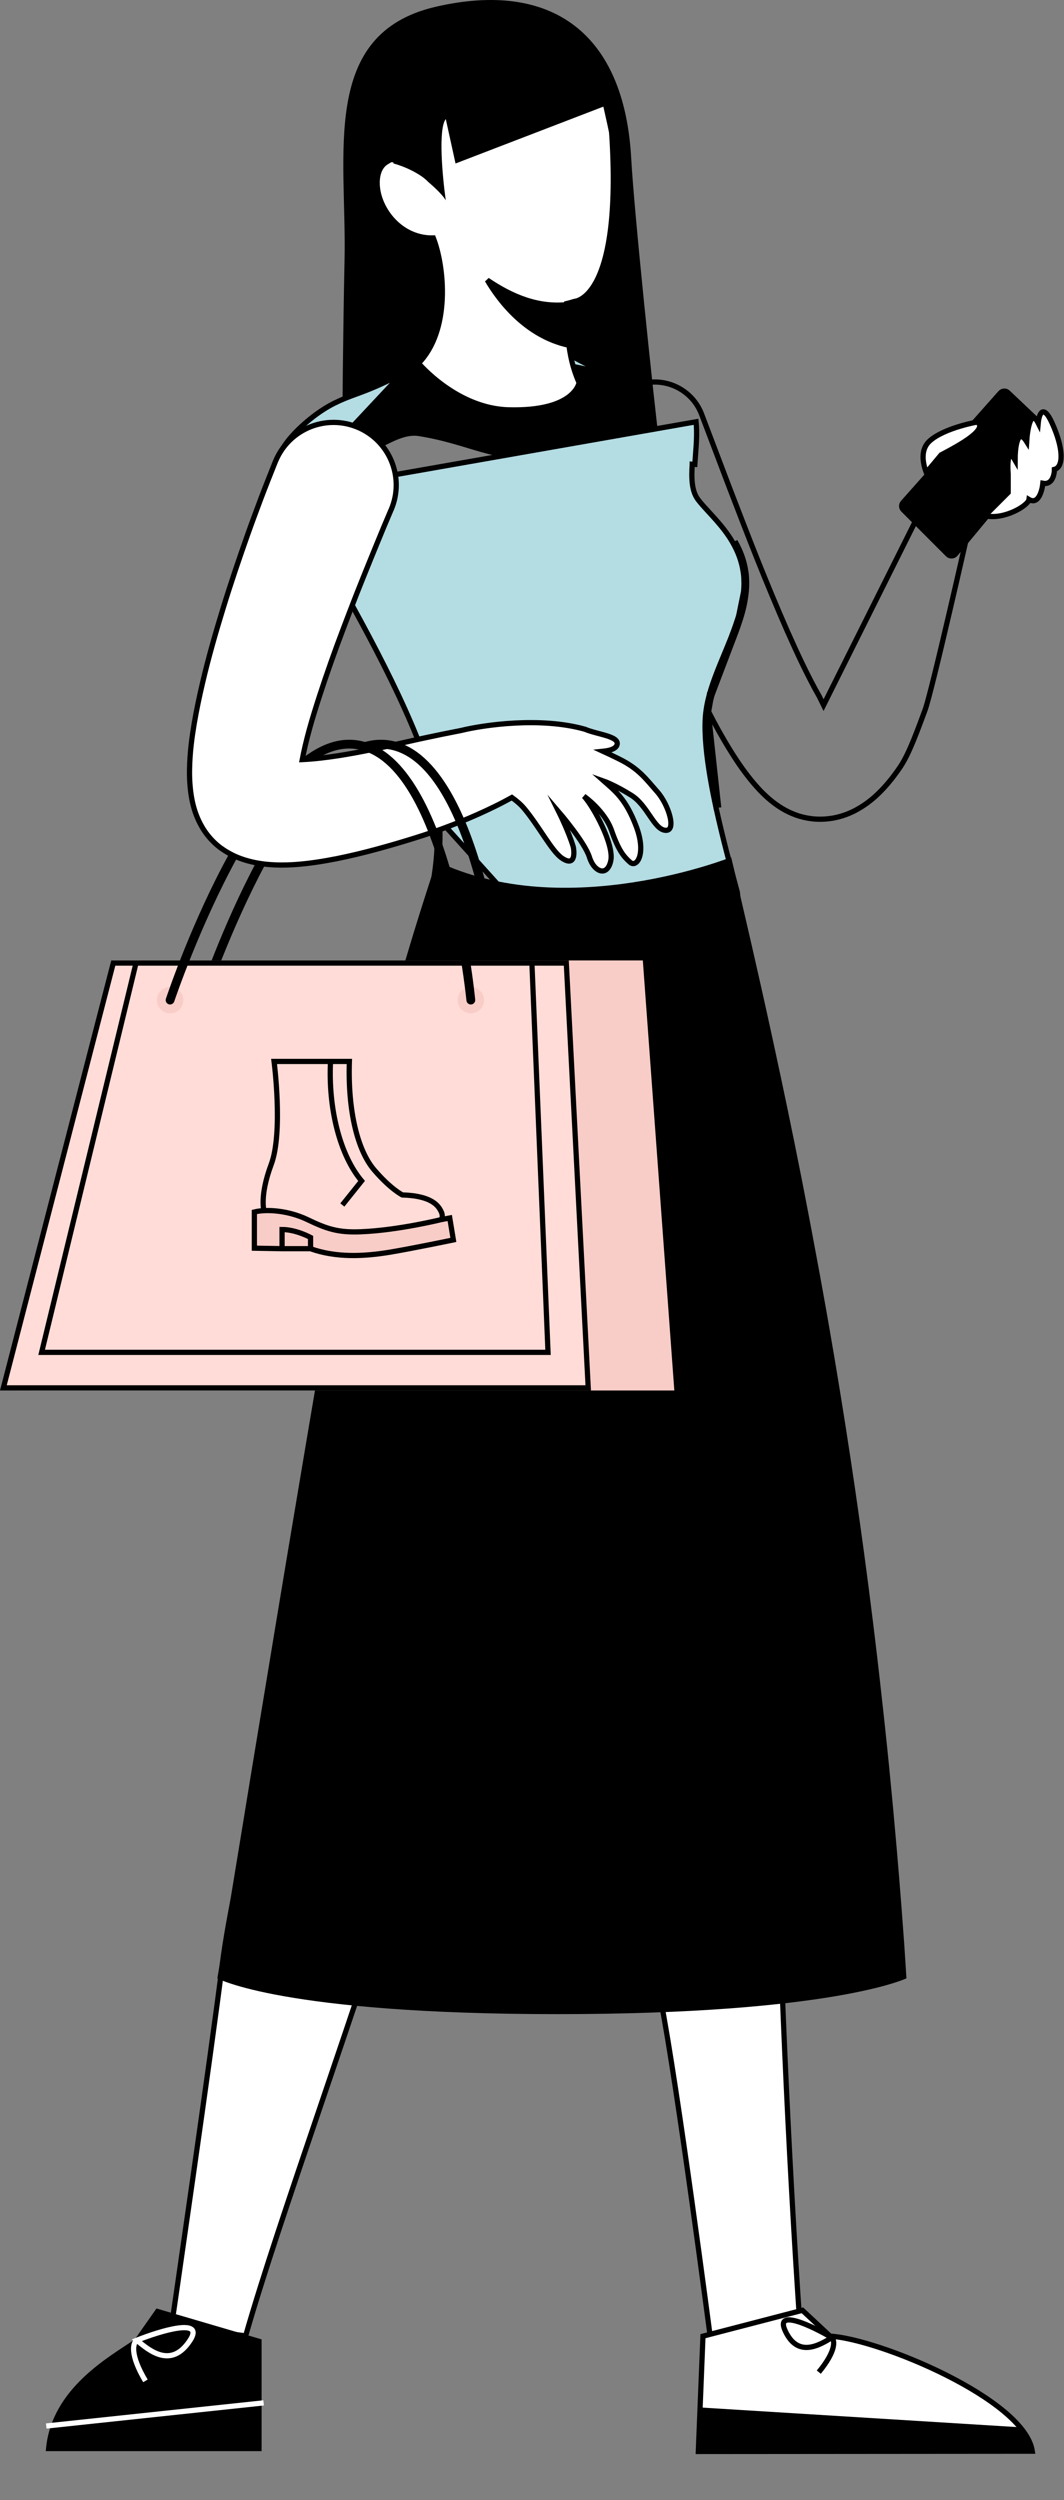 <svg width="204" height="479" viewBox="0 0 204 479" fill="none" xmlns="http://www.w3.org/2000/svg">
<rect x="0" y="0" width="204" height="479" fill="#808080" stroke="none"/>
<path d="M182.778 101.074C179.304 99.492 177.147 96.281 175.563 99.751L157.902 135.102L157.082 133.436C155.998 131.549 154.942 129.467 153.913 127.358C152.885 125.235 151.898 123.042 150.912 120.836C149.939 118.615 148.98 116.367 148.035 114.105C147.09 111.843 146.159 109.553 145.242 107.263C143.407 102.67 141.628 98.035 139.836 93.386L134.555 79.466L134.513 79.355C132.762 74.762 127.745 72.194 122.922 73.554C117.822 74.998 114.848 80.313 116.293 85.406C116.474 86.072 116.641 86.683 116.835 87.307L117.391 89.167C117.767 90.402 118.156 91.623 118.545 92.858C119.309 95.328 120.129 97.757 120.963 100.199C122.617 105.084 124.396 109.928 126.272 114.757C127.217 117.172 128.19 119.587 129.204 121.987C130.219 124.402 131.275 126.803 132.373 129.204C133.471 131.605 134.638 133.992 135.875 136.406C137.098 138.807 138.432 141.222 139.947 143.678C140.711 144.899 141.503 146.148 142.434 147.425C143.365 148.702 144.38 150.006 145.728 151.436C146.423 152.157 147.201 152.907 148.216 153.698C148.744 154.1 149.327 154.517 150.022 154.933C150.717 155.349 151.579 155.779 152.565 156.14C153.538 156.501 154.622 156.751 155.706 156.876C156.79 157.001 157.888 156.987 158.903 156.862C159.917 156.751 160.862 156.515 161.71 156.237C162.558 155.96 163.308 155.627 163.975 155.28C164.642 154.919 165.24 154.558 165.768 154.197C166.31 153.837 166.782 153.462 167.227 153.101C168.103 152.366 168.825 151.644 169.478 150.936C170.771 149.521 171.772 148.174 172.661 146.856C174.412 144.205 176.006 139.651 177.336 136.105C178.666 132.558 185.759 101.074 185.759 101.074C186.357 98.007 185.752 102.42 182.778 101.074Z" stroke="black" stroke-miterlimit="10"/>
<path d="M191.814 75.272L173.126 96.295C172.775 96.691 172.792 97.292 173.167 97.667L181.724 106.224C182.14 106.64 182.825 106.609 183.201 106.156L201.402 84.221C201.738 83.815 201.703 83.218 201.32 82.856L193.249 75.21C192.839 74.822 192.189 74.849 191.814 75.272Z" fill="black" stroke="black"/>
<path d="M180.533 87.1L180.444 87.146L180.381 87.223L177.602 90.548C177.598 90.538 177.594 90.528 177.591 90.519C177.41 90.052 177.201 89.409 177.081 88.691C176.84 87.242 176.976 85.607 178.288 84.449C179.702 83.2 181.995 82.288 183.994 81.685C184.983 81.387 185.88 81.17 186.53 81.028C186.855 80.957 187.117 80.905 187.298 80.87C187.323 80.865 187.347 80.861 187.369 80.857C187.564 81.012 187.682 81.156 187.751 81.285C187.832 81.437 187.855 81.588 187.826 81.756C187.764 82.128 187.445 82.617 186.783 83.216C185.479 84.396 183.181 85.715 180.533 87.1Z" fill="white" stroke="black"/>
<path d="M194.625 88.162C193.207 85.679 193.148 88.9 193.295 90.822V94.368L188.862 98.802C192.409 99.688 197.138 96.881 197.286 95.698C199.059 96.762 199.798 94.073 199.946 92.595C201.719 92.95 202.162 90.969 202.162 89.935C203.936 89.492 203.936 85.945 201.719 81.068C199.946 77.167 199.207 79.443 199.059 81.068C197.64 78.231 196.99 82.25 196.842 84.615C195.069 81.778 194.626 85.797 194.625 88.162Z" fill="white" stroke="black"/>
<path d="M66.059 49.852C65.791 62.172 65.615 80.442 65.615 86.649C69.618 89.758 75.257 82.755 80.246 83.546C91.28 85.308 95.619 89.632 106.403 87.093C109.822 86.288 123.35 89.561 126.796 88.422C125.115 74.614 121.582 40.542 121.02 30.326C119.702 6.405 105.83 -3.841 83.552 1.294C61.289 6.442 66.502 29.459 66.059 49.852Z" fill="black"/>
<path d="M55.654 94.473L55.653 94.473C55.708 94.819 55.874 95.289 56.157 95.894C56.437 96.493 56.816 97.194 57.274 97.995C57.676 98.701 58.135 99.476 58.635 100.32C58.703 100.435 58.771 100.55 58.84 100.667C59.419 101.645 60.045 102.709 60.694 103.851C60.897 104.202 61.104 104.568 61.314 104.941C61.476 105.228 61.64 105.518 61.806 105.808L61.811 105.816L61.81 105.817C61.89 105.962 61.974 106.106 62.061 106.256L62.062 106.258C62.148 106.404 62.237 106.557 62.323 106.715C69.081 118.619 78.94 136.186 82.712 149.187L82.712 149.189C83.454 151.773 83.976 154.193 84.175 156.373C84.906 164.376 83.208 172.13 81.338 177.868C80.402 180.74 79.421 183.115 78.672 184.773C78.298 185.602 77.982 186.252 77.759 186.696C77.709 186.795 77.664 186.884 77.624 186.963C97.797 199.393 111.54 205.191 120.233 207.881C124.608 209.235 127.702 209.801 129.692 210.03C130.687 210.144 131.406 210.174 131.871 210.177C132.096 210.178 132.262 210.172 132.371 210.166C132.452 210.087 132.575 209.965 132.731 209.798C133.044 209.463 133.492 208.948 134.025 208.238C135.089 206.818 136.489 204.615 137.806 201.505C140.437 195.295 142.747 185.451 141.375 170.974C140.048 166.106 138.569 160.575 137.305 154.847L137.305 154.846L137.304 154.845L137.304 154.845L137.304 154.842C137.207 154.401 137.109 153.954 137.025 153.519C136.607 151.503 136.23 149.511 135.937 147.599C135.268 143.312 134.981 139.4 135.323 136.514L135.323 136.511C135.423 135.717 135.565 134.909 135.749 134.115L135.751 134.106L135.751 134.106L136.002 133.107L136.004 133.096L136.005 133.096C136.717 130.51 137.801 127.9 138.877 125.308C139.242 124.429 139.606 123.551 139.955 122.678C139.992 122.584 140.029 122.49 140.066 122.398C140.186 122.097 140.303 121.802 140.406 121.505L140.409 121.497L140.412 121.488C140.81 120.46 141.167 119.431 141.498 118.4C141.546 118.235 141.594 118.073 141.642 117.913L141.643 117.91L141.643 117.91C141.691 117.748 141.739 117.587 141.787 117.423C142.251 115.775 142.549 114.12 142.63 112.471C142.657 111.869 142.644 111.275 142.616 110.701L142.616 110.698C142.603 110.39 142.564 110.077 142.523 109.774L142.523 109.773C142.228 107.578 141.478 105.673 140.508 103.987C140.471 103.93 140.441 103.874 140.42 103.836L140.417 103.83C140.4 103.798 140.388 103.776 140.378 103.76C140.374 103.752 140.369 103.745 140.365 103.739L140.355 103.723L140.345 103.706C140.271 103.575 140.201 103.464 140.126 103.344C140.077 103.265 140.025 103.184 139.969 103.091L139.727 102.728C139.727 102.728 139.727 102.727 139.727 102.727C138.74 101.266 137.631 99.99 136.586 98.844C136.361 98.596 136.137 98.354 135.918 98.116C135.132 97.263 134.403 96.471 133.85 95.742L133.85 95.741C133.201 94.882 132.883 93.829 132.744 92.683C132.604 91.539 132.638 90.267 132.722 88.943C132.722 88.942 132.722 88.942 132.722 88.941L133.221 88.973C133.256 88.392 133.301 87.797 133.347 87.191C133.505 85.13 133.672 82.947 133.457 80.813L55.654 94.473ZM55.654 94.473L55.652 94.464M55.654 94.473L55.652 94.464M143.116 110.677C143.102 110.344 143.06 110.011 143.018 109.706C142.713 107.43 141.934 105.459 140.934 103.725L143.116 110.677ZM143.116 110.677C143.143 111.26 143.157 111.871 143.13 112.495C143.046 114.188 142.74 115.882 142.268 117.561C142.219 117.727 142.171 117.891 142.122 118.054C142.073 118.217 142.025 118.38 141.976 118.546C141.643 119.587 141.281 120.628 140.878 121.669M143.116 110.677L140.878 121.669M140.878 121.669C140.771 121.978 140.648 122.287 140.527 122.59C140.491 122.681 140.455 122.772 140.42 122.862C140.065 123.751 139.696 124.639 139.329 125.524C138.256 128.108 137.19 130.676 136.487 133.229M140.878 121.669L136.487 133.229M136.487 133.229L136.236 134.228M136.487 133.229L136.236 134.228M136.236 134.228C136.056 135.005 135.917 135.796 135.82 136.573M136.236 134.228L135.82 136.573M135.82 136.573C135.486 139.39 135.764 143.248 136.431 147.523C136.723 149.424 137.098 151.408 137.515 153.421C137.598 153.85 137.696 154.294 137.793 154.738M135.82 136.573L137.793 154.738M137.793 154.738L137.793 154.739L137.793 154.738ZM55.652 94.464L54.166 86.08C54.774 84.877 56.144 83.242 57.907 81.624C59.729 79.953 61.918 78.348 64 77.305C64.352 77.129 64.733 76.952 65.122 76.772C66.012 76.375 66.972 75.992 68.002 75.622C71.906 74.238 74.909 72.796 77.204 71.446L77.205 71.446M55.652 94.464L77.205 71.446M77.205 71.446C77.433 71.311 77.663 71.168 77.881 71.032C77.962 70.982 78.04 70.933 78.117 70.885L78.117 70.885M77.205 71.446L78.117 70.885M78.117 70.885L78.121 70.882M78.117 70.885L78.121 70.882M78.121 70.882C80.767 69.206 82.36 67.681 83.298 66.558C83.767 65.997 84.071 65.538 84.26 65.212C84.299 65.146 84.333 65.085 84.362 65.03M78.121 70.882L84.362 65.03M84.362 65.03L109.122 67.905C109.142 67.917 109.165 67.931 109.191 67.947C109.298 68.011 109.454 68.105 109.655 68.222C110.055 68.455 110.63 68.779 111.331 69.147C112.731 69.882 114.644 70.795 116.682 71.5C117.065 71.64 117.459 71.758 117.827 71.868C117.876 71.882 117.924 71.896 117.971 71.91L117.976 71.912C119.204 72.264 120.466 72.538 121.67 72.611L84.362 65.03ZM132.584 210.652C132.584 210.652 117.795 212.373 76.965 187.143C76.965 187.143 85.122 172.239 83.677 156.418L132.584 210.652Z" fill="#B4DCE3" stroke="black"/>
<path d="M95.031 7.108C112.681 7.761 116.558 15.643 117.156 23.692C119.699 57.567 110.138 57.734 110.124 57.748C109.874 57.817 109.374 57.998 108.651 58.164C108.651 58.608 108.665 59.066 108.665 59.496C108.706 62.022 108.818 64.201 109.082 66.171C109.179 66.893 109.29 67.587 109.429 68.267C109.79 70.043 110.305 71.681 111.027 73.319C111.027 73.319 110.221 78.856 97.519 78.523C87.513 78.259 80.245 69.604 80.245 69.604C86.405 63.306 85.252 51.154 83.08 45.591C76.895 45.758 72.573 40.193 72.323 35.474C72.24 33.892 72.573 31.922 74.199 30.978C73.185 30.117 72.685 24.386 72.838 23.415C73.755 17.572 77.382 6.456 95.031 7.108Z" fill="white"/>
<path d="M83.08 45.591C76.895 45.758 72.573 40.193 72.323 35.474C72.24 33.892 72.573 31.922 74.199 30.978C73.185 30.117 72.685 24.386 72.838 23.415C73.755 17.572 77.382 6.456 95.031 7.108C112.681 7.761 116.558 15.643 117.156 23.692C119.699 57.567 110.138 57.734 110.124 57.748C109.874 57.817 109.374 57.998 108.651 58.164C108.651 58.608 108.665 59.066 108.665 59.496C108.706 62.022 108.818 64.201 109.082 66.171C109.179 66.893 109.29 67.587 109.429 68.267C109.79 70.043 110.305 71.681 111.027 73.319C111.027 73.319 110.221 78.856 97.519 78.523C87.513 78.259 80.245 69.604 80.245 69.604C86.405 63.306 85.252 51.154 83.08 45.591ZM83.08 45.591H83.108" stroke="black" stroke-miterlimit="10"/>
<path d="M109.095 66.158C100.826 64.382 95.725 57.581 93.418 53.668C98.06 56.79 103.298 59.163 109.505 58.276C109.547 60.802 108.831 64.187 109.095 66.158Z" fill="black" stroke="black"/>
<path d="M92.237 5.79C85.9 5.749 80.814 9.162 77.242 13.256C75.172 19.113 74.338 25.288 75.45 31.325C77.784 31.95 80.8 33.42 82.134 34.892C82.134 34.892 84.679 36.995 85.469 38.389C84.846 33.988 83.974 24.711 85.469 22.809L87.339 31.325L115.682 20.431C116.308 23.179 116.697 24.983 116.919 26.149C117.294 28.078 117.253 28.3 117.253 28.3C117.253 28.3 119.337 29.993 118.364 20.82C118.045 17.836 116.572 15.213 114.265 13.034C109.484 8.496 101.118 5.832 92.237 5.79Z" fill="black"/>
<path d="M77.618 16.809C77.618 16.809 74.088 22.513 76.826 31.311C76.826 31.311 73.726 30.701 72.309 31.311C70.891 31.922 69.099 26.704 70.294 21.75C71.489 16.795 78.076 10.467 78.076 10.467C78.076 10.467 78.841 15.144 77.618 16.809Z" fill="black"/>
<path d="M118.753 145.441C122.505 147.301 123.867 149.271 126.035 151.727C128.203 154.184 129.801 159.36 127.536 159.083C125.354 158.861 124.159 154.309 121.032 152.366C117.919 150.423 115.807 149.674 115.807 149.674C117.877 151.505 119.976 153.032 121.977 158.319C123.978 163.607 122.074 166.299 120.837 165.23C119.601 164.148 118.6 162.968 117.266 159.138C115.932 155.322 111.957 152.546 111.957 152.546C113.666 154.323 117.794 161.803 117.099 164.939C116.418 168.075 113.903 167.09 113.013 164.231C112.124 161.372 107.176 155.613 107.176 155.613C107.176 155.613 109.039 159.36 109.9 162.219C110.025 162.663 110.595 166.355 107.732 164.412C105.787 163.093 103.327 158.264 100.45 154.85C99.839 154.128 99.032 153.434 98.143 152.796C97.657 153.06 97.17 153.337 96.684 153.587C95.586 154.17 94.474 154.711 93.349 155.239C91.111 156.293 88.832 157.251 86.511 158.139C84.204 159.027 81.856 159.846 79.465 160.581C77.075 161.331 74.657 162.039 72.197 162.705C69.737 163.371 67.222 163.981 64.609 164.509C61.982 165.022 59.272 165.48 56.187 165.675C54.631 165.758 52.991 165.786 51.031 165.591C50.044 165.48 48.974 165.328 47.738 164.995C46.501 164.661 45.069 164.19 43.416 163.19C43.207 163.066 43.013 162.941 42.79 162.788L42.471 162.566L42.304 162.455L42.081 162.288C41.484 161.83 40.97 161.331 40.497 160.831C39.566 159.818 38.913 158.819 38.44 157.917C37.954 157.015 37.634 156.182 37.384 155.447C37.148 154.711 36.967 154.017 36.842 153.407C36.592 152.158 36.481 151.117 36.411 150.145C36.342 149.174 36.328 148.286 36.342 147.453C36.397 144.123 36.786 141.361 37.231 138.669C37.69 135.976 38.232 133.423 38.816 130.925C39.983 125.915 41.373 121.113 42.832 116.367C44.291 111.621 45.875 106.972 47.515 102.337C48.335 100.019 49.197 97.73 50.058 95.426C50.489 94.274 50.948 93.136 51.392 91.984L52.782 88.487C52.81 88.432 52.852 88.321 52.88 88.265C55.465 82.159 62.51 79.3 68.625 81.881C74.74 84.463 77.603 91.499 75.018 97.605L74.935 97.785L73.6 100.935L72.266 104.169C71.377 106.334 70.501 108.499 69.626 110.664C67.875 114.993 66.221 119.351 64.609 123.681C63.025 128.011 61.538 132.354 60.231 136.601C59.578 138.724 58.994 140.834 58.522 142.846C58.3 143.776 58.119 144.678 57.952 145.538C59.078 145.483 60.259 145.385 61.468 145.247C63.581 145.011 65.776 144.664 67.986 144.261C70.21 143.859 72.447 143.387 74.684 142.887C76.936 142.388 79.187 141.86 81.466 141.375C83.732 140.889 86.025 140.417 88.346 139.973C92.739 138.886 103.654 137.314 112.165 139.723C114.611 140.764 118.85 141.042 118.294 142.735C118.044 143.498 116.849 143.817 115.612 143.942C116.64 144.414 117.697 144.914 118.753 145.441Z" fill="white" stroke="black" stroke-miterlimit="10"/>
<path d="M92.787 305.524L92.778 305.546L92.771 305.569C83.616 337.366 74.2 365.831 66.057 389.912C64.557 394.348 63.1 398.636 61.695 402.769C55.551 420.848 50.415 435.963 47.097 447.543L32.88 445.759L32.894 445.662L33.144 443.945C33.359 442.459 33.67 440.316 34.049 437.691C34.808 432.442 35.841 425.268 36.94 417.564C39.137 402.16 41.597 384.635 42.647 376.171C44.755 359.324 54.625 319.918 60.227 299.735L60.243 299.68L60.245 299.622L60.245 299.622L60.245 299.621L60.245 299.619L60.246 299.608L60.248 299.564L60.255 299.39C60.262 299.235 60.273 299.005 60.289 298.702C60.319 298.098 60.368 297.205 60.439 296.056C60.581 293.756 60.814 290.426 61.175 286.309C61.841 278.768 62.938 268.594 64.714 257.311C65.436 252.765 66.269 248.025 67.226 243.217C68.78 235.43 70.737 227.09 73.248 218.418L73.248 218.418C76.439 207.39 80.489 195.838 85.662 184.26L85.662 184.26C87.304 180.58 89.418 179.182 91.68 179.167C94.017 179.153 96.699 180.603 99.458 183.084C104.952 188.026 110.408 196.753 113.468 204.298C114.687 207.308 115.326 210.08 115.212 212.318L115.202 212.384C115.193 212.443 115.18 212.531 115.163 212.648C115.128 212.881 115.075 213.229 115.004 213.684C114.862 214.595 114.647 215.935 114.355 217.653C114.296 217.993 114.235 218.348 114.171 218.718C113.965 219.915 113.732 221.263 113.467 222.756C112.384 228.815 110.787 237.134 108.648 246.799C107.964 249.856 107.341 252.731 106.751 255.451C106.454 256.82 106.166 258.149 105.882 259.444L105.882 259.445C103.075 272.366 100.953 281.864 97.626 292.148C96.254 296.37 94.687 300.731 92.787 305.524Z" fill="white" stroke="black"/>
<path d="M98.346 217.646L98.346 217.643C98.249 213.241 98.29 208.727 98.484 204.131L98.484 204.131C98.665 199.851 98.956 195.49 99.413 191.089L99.413 191.088C99.91 186.278 102.054 182.994 105.021 180.947C108.003 178.89 111.858 178.054 115.801 178.242C119.742 178.429 123.731 179.637 126.949 181.619C130.17 183.603 132.581 186.336 133.449 189.557L133.453 189.572L133.458 189.586L133.458 189.586L133.458 189.587L133.46 189.593L133.467 189.614L133.496 189.703C133.522 189.782 133.56 189.901 133.61 190.058C133.71 190.374 133.856 190.845 134.04 191.464C134.408 192.703 134.929 194.538 135.536 196.913C136.749 201.663 138.309 208.577 139.689 217.22L139.689 217.22C140.061 219.53 140.579 221.963 141.118 224.495C141.246 225.1 141.376 225.71 141.506 226.325C142.178 229.526 142.841 232.884 143.269 236.394L143.269 236.394C143.622 239.277 144.076 242.246 144.543 245.302C145.372 250.727 146.242 256.426 146.669 262.404L146.669 262.404C147.307 271.18 147.752 280.51 147.904 290.242C147.96 294.068 147.974 297.95 147.946 301.888L147.946 301.895L148.446 301.891C147.946 301.895 147.946 301.895 147.946 301.896L147.946 301.898L147.946 301.908L147.946 301.947L147.947 302.103C147.949 302.242 147.95 302.448 147.952 302.72C147.957 303.264 147.964 304.071 147.976 305.124C147.998 307.231 148.036 310.323 148.097 314.262C148.219 322.14 148.435 333.41 148.81 346.975C149.555 373.979 150.929 410.085 153.443 446.648L136.152 447.555L136.14 447.468C136.094 447.111 136.025 446.585 135.936 445.91C135.757 444.56 135.499 442.612 135.179 440.222C134.54 435.444 133.653 428.897 132.664 421.829C130.688 407.698 128.302 391.461 126.673 383.091C125.853 378.878 123.945 372.928 121.752 366.092L121.734 366.037C119.541 359.199 117.055 351.451 115.047 343.576C113.033 335.679 111.506 327.675 111.233 320.358C110.961 313.035 111.948 306.45 114.913 301.352L115.041 301.132L114.939 300.899L114.938 300.899L114.938 300.898L114.936 300.893L114.927 300.872L114.891 300.789C114.859 300.716 114.812 300.605 114.75 300.457C114.625 300.163 114.443 299.723 114.21 299.145C113.745 297.988 113.08 296.276 112.283 294.062C109.789 287.128 106.016 275.259 103.006 260.064C102.118 255.562 101.286 250.77 100.593 245.73L100.592 245.729C99.594 238.569 98.859 230.897 98.512 222.837L98.512 222.834C98.429 221.119 98.374 219.389 98.346 217.646Z" fill="white" stroke="black"/>
<path d="M173.429 373.424C173.553 375.139 173.678 377.307 173.789 379.045C173.789 379.045 159.631 385.902 106.845 385.902C54.059 385.902 41.674 379.045 41.674 379.045C41.674 379.045 42.644 373.469 44.223 363.761C44.32 363.129 44.431 362.519 44.528 361.865C45.207 357.756 45.969 353.083 46.814 347.958C46.897 347.393 46.994 346.829 47.091 346.242C47.479 343.826 47.894 341.298 48.324 338.702L48.615 336.941C49.737 330.19 50.928 322.966 52.161 315.516C52.258 314.884 52.355 314.274 52.466 313.642C53.283 308.698 54.128 303.641 54.973 298.561C55.07 298.019 55.153 297.455 55.25 296.913C57.647 282.577 60.071 268.196 62.273 255.396C62.37 254.854 62.454 254.312 62.55 253.793C63.34 249.255 64.088 244.92 64.795 240.879C64.892 240.337 64.989 239.818 65.072 239.299C66.97 228.553 68.549 220.019 69.56 215.188C69.643 214.736 69.74 214.33 69.823 213.946C69.879 213.743 69.92 213.54 69.962 213.337L69.962 213.336C70.71 209.995 71.527 206.586 72.386 203.222C72.538 202.658 72.677 202.094 72.829 201.529C74.769 194.011 76.874 186.742 78.717 180.691C78.897 180.082 79.077 179.495 79.257 178.908C81.806 170.6 83.704 165.001 83.704 165.001C108.528 176.899 140.182 164.233 140.182 164.233C142.758 175.07 145.335 186.223 147.856 197.781C148.009 198.504 148.175 199.226 148.327 199.949C150.142 208.302 151.929 216.858 153.661 225.64C153.827 226.498 153.993 227.379 154.173 228.259C155.032 232.639 155.863 237.064 156.694 241.557C156.861 242.437 157.027 243.34 157.193 244.243C158.024 248.781 158.842 253.386 159.631 258.06C159.784 258.895 159.922 259.73 160.06 260.565L160.061 260.566C162.72 276.414 165.186 293.008 167.347 310.527L167.35 310.552C167.488 311.672 167.625 312.793 167.763 313.936C168.345 318.767 168.899 323.666 169.439 328.633L169.73 331.342C170.256 336.218 170.741 341.185 171.212 346.219C171.281 347.032 171.365 347.868 171.434 348.68C172.113 356.04 172.722 363.558 173.276 371.234C173.332 371.956 173.387 372.701 173.429 373.424Z" fill="black"/>
<path d="M49.156 165.147C42.568 177.498 38.232 190.321 37.885 191.362C37.732 191.806 37.982 192.278 38.413 192.43C38.496 192.458 38.594 192.472 38.677 192.472C39.025 192.472 39.358 192.25 39.483 191.889C39.567 191.626 44.111 178.206 50.893 165.549C50.281 165.508 49.698 165.411 49.156 165.147Z" fill="black"/>
<path d="M73.629 141.749C71.891 141.652 70.168 141.985 68.473 142.679C69.126 142.61 69.793 142.554 70.46 142.582C71.044 142.61 71.266 143.234 71.085 143.623C71.725 143.498 72.35 143.428 72.989 143.428C73.17 143.428 73.351 143.428 73.531 143.442C90.764 144.469 95.461 191.237 95.503 191.709C95.545 192.167 95.962 192.514 96.42 192.472C96.879 192.43 97.226 192.014 97.184 191.556C96.99 189.558 92.279 142.859 73.629 141.749Z" fill="black"/>
<path d="M129.288 266.412H5.741L21.334 184.021H123.249L129.288 266.412Z" fill="#F9CDC7"/>
<path d="M108.578 184.521L112.779 265.912H0.647L21.72 184.521H108.578Z" fill="#FFDCD7" stroke="black"/>
<path d="M50.645 232.134C50.645 232.134 49.694 229.258 52.001 223.097C54.307 216.936 52.548 203.367 52.548 203.367H66.983C66.674 212.956 68.577 220.46 71.74 224.151C74.903 227.843 77.138 228.946 77.138 228.946C83.013 229.114 84.107 231.175 84.582 232.134C85.058 233.093 84.582 233.884 84.582 233.884" stroke="black"/>
<path d="M84.581 233.675L86.231 233.362L86.924 237.564C86.924 237.564 78.963 239.22 74.612 239.94C69.735 240.732 64.428 240.997 59.527 239.244H53.98L48.769 239.148V232.21C51.064 231.634 55.247 231.898 58.953 233.675C62.563 235.403 64.739 236.195 69.209 236.003C76.357 235.715 84.581 233.675 84.581 233.675Z" fill="#F9CDC7" stroke="black"/>
<path d="M59.543 239.346V237.09C59.543 237.09 56.764 235.57 54.079 235.57V239.37" stroke="black"/>
<path d="M65.636 230.875L69.327 226.263C65.231 221.387 62.898 212.544 63.374 203.247" stroke="black"/>
<path d="M26.158 184.183L7.981 259.107H105.072L101.968 184.183" stroke="black"/>
<path d="M32.618 194.151C34.015 194.151 35.147 193.021 35.147 191.626C35.147 190.231 34.015 189.1 32.618 189.1C31.221 189.1 30.088 190.231 30.088 191.626C30.088 193.021 31.221 194.151 32.618 194.151Z" fill="#F9CDC7"/>
<path d="M90.278 194.151C91.675 194.151 92.807 193.021 92.807 191.626C92.807 190.231 91.675 189.1 90.278 189.1C88.881 189.1 87.749 190.231 87.749 191.626C87.749 193.021 88.881 194.151 90.278 194.151Z" fill="#F9CDC7"/>
<path d="M43.986 163.565C43.972 163.565 43.972 163.551 43.958 163.551C36.884 176.36 32.173 190.266 31.812 191.348C31.659 191.792 31.909 192.264 32.34 192.417C32.423 192.444 32.52 192.458 32.604 192.458C32.951 192.458 33.285 192.236 33.41 191.876C33.493 191.612 38.33 177.304 45.487 164.301C45.014 164.037 44.542 163.746 43.986 163.565Z" fill="black"/>
<path d="M67.556 141.749C64.304 141.555 61.121 142.887 58.064 145.233C58.995 145.316 59.94 145.302 60.885 145.288C63.039 143.998 65.249 143.304 67.459 143.429C84.691 144.456 89.388 191.223 89.43 191.695C89.472 192.153 89.889 192.5 90.347 192.458C90.806 192.417 91.153 192 91.112 191.542C90.917 189.558 86.22 142.86 67.556 141.749Z" fill="black"/>
<path d="M133.889 469.693L134.78 447.603L153.844 442.649L159.157 447.603C168.453 448.115 196.439 459.701 197.923 469.639L133.889 469.693Z" fill="white" stroke="black"/>
<path d="M49.655 469.13L49.655 448.591L30.205 442.878L26.192 448.591C21.281 451.959 10.397 457.871 9.325 469.131L49.655 469.13Z" fill="black" stroke="black"/>
<path d="M159.483 447.885C155.691 445.656 148.591 442.264 150.525 446.526C152.942 451.852 157.105 449.328 159.483 447.885ZM159.483 447.885C160.058 448.386 160.363 450.409 156.985 454.495" stroke="black"/>
<path d="M26.236 448.384C30.836 446.553 39.316 443.995 36.435 448.405C32.834 453.917 28.635 450.396 26.236 448.384ZM26.236 448.384C25.511 448.842 24.825 451.04 27.883 456.165" stroke="white"/>
<path d="M134.332 461.269L134.332 469.432L197.985 469.432L195.724 465.068L134.332 461.269Z" fill="black"/>
<path d="M8.868 464.816L50.541 460.383" stroke="white"/>
</svg>
